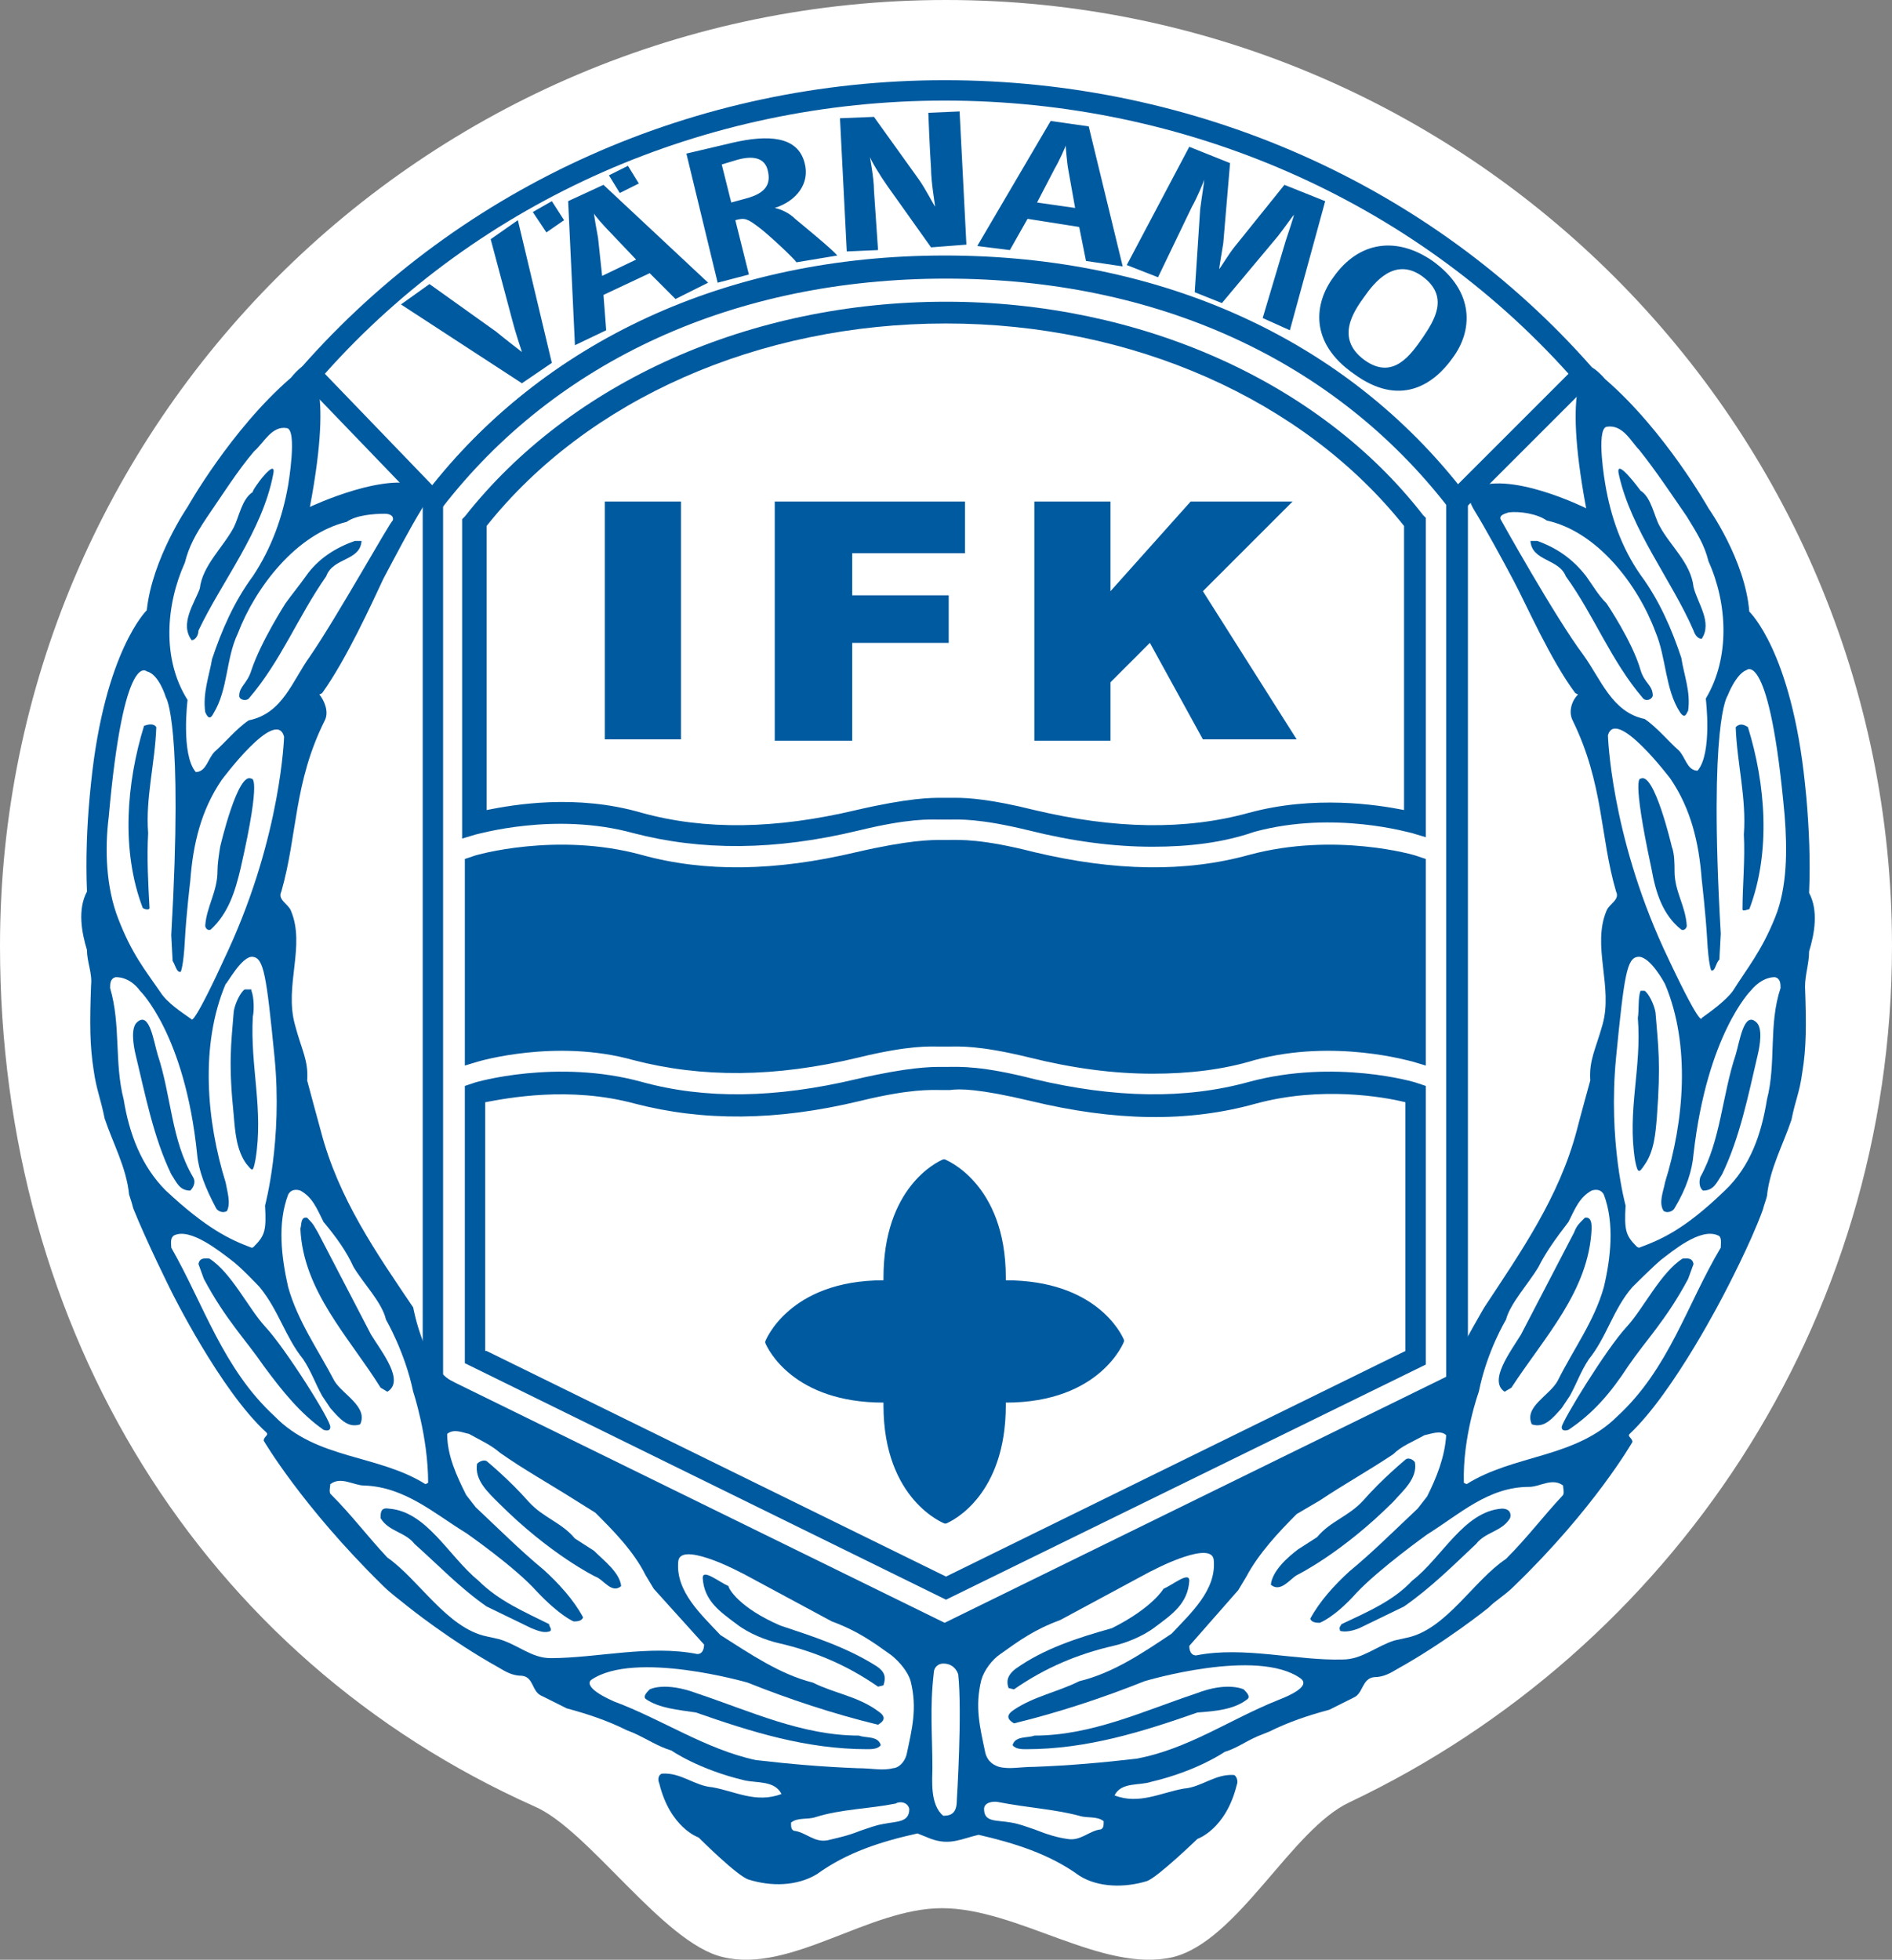 <svg xmlns="http://www.w3.org/2000/svg" viewBox="0 0 305 315.94"><rect x="0" y="0" width="305" height="315.94" fill="#808080" stroke="none"/><path fill="#fff" d="M305 152.5c0 60.912-35.714 113.498-87.425 138.039-9.42 4.381-17.966 22.349-28.484 24.978-11.392 2.629-24.978-7.888-37.248-7.888-11.832 0-24.32 10.517-35.276 7.888-9.641-2.192-21.692-20.597-30.456-24.321C32.648 267.313 0 214.727 0 152.5 0 68.362 68.362 0 152.5 0S305 68.362 305 152.5"/><path fill="#005a9f" d="M150.09 296.455c3.068 1.095 4.82 0 7.668-.658 5.697 1.315 11.395 3.067 16.214 6.573 3.068 1.973 7.45 1.973 10.956.877 1.753-.658 8.107-6.792 8.107-6.792s4.602-1.535 6.355-8.766c.219-.437 0-1.314-.439-1.533-3.067-.22-5.258 1.972-8.107 2.19-3.726.658-7.23 2.63-11.175 1.097 1.096-2.191 3.945-1.534 5.917-2.191 7.45-1.753 11.831-4.821 11.831-4.821 2.192-.658 3.725-1.973 6.135-2.848l1.096-.44c3.067-1.533 6.354-2.628 9.64-3.505l3.945-1.972c1.533-.657 1.314-3.068 3.287-3.287 1.533 0 2.629-.657 3.725-1.314 7.888-4.383 14.68-9.86 14.68-9.86 1.315-1.315 2.63-1.973 4.163-3.506 12.928-12.49 19.063-23.225 19.063-23.225 0-.658-.876-.877-.438-1.315 7.231-6.793 15.337-22.788 15.337-22.788s4.164-7.887 6.135-13.365c.22-.877.439-1.314.658-2.191.438-4.382 2.63-8.325 3.944-12.27.657-3.286 1.314-4.382 1.752-7.67.658-3.943.658-7.668.44-13.803 0-1.972.657-3.725.657-5.697.876-2.849 1.534-6.573 0-9.422.219-5.259 0-10.298-.439-15.338l-.219-2.19c-2.191-21.474-8.984-27.828-8.984-27.828-.657-8.326-6.573-16.652-6.573-16.652s-7.012-12.49-16.652-20.815c0 0-2.63-3.068-2.849-1.534 0 0-4.163 1.315-.219 22.35 0 0-12.708-6.355-18.405-3.069 0 0-1.315.658.438 3.506s4.382 7.669 6.354 11.394 5.916 12.708 9.86 17.967l.439.22c-1.096 1.095-1.534 2.847-.876 4.162 5.039 10.298 4.382 18.624 7.01 27.608.658 1.314-1.095 1.971-1.534 3.067-2.41 5.697 1.097 12.27-.657 18.405-1.096 3.944-2.19 5.696-1.972 8.984 0 0-1.753 6.355-2.19 8.107-2.85 10.737-8.985 19.5-14.9 28.484 0 0-2.849 4.82-6.574 12.05 0 0-1.096 2.63-7.669 6.356-6.573 3.944-10.517 1.972-22.349 10.298 0 0-4.381 1.972-17.528 9.202-12.928 7.231-17.09 5.698-27.389 13.147l-2.41.876c-3.944 3.068-5.697 0-5.697 0-10.299-7.668-15.995-7.01-29.142-14.242-12.927-7.23-17.309-8.546-17.309-8.546-11.613-8.326-15.995-7.011-22.35-10.736-6.572-3.944-7.668-6.355-7.668-6.355-4.82-2.19-6.573-12.05-6.573-12.05-5.917-8.765-12.051-17.53-14.9-28.484-.438-1.535-2.191-8.108-2.191-8.108.219-3.287-.877-4.82-1.972-8.983-1.754-6.355 1.753-12.708-.657-18.406-.439-1.096-2.192-1.753-1.535-3.068 2.63-9.202 1.972-17.528 7.011-27.607.658-1.315 0-3.068-.876-4.163l.438-.22c3.944-5.477 8.107-14.68 9.86-18.405 1.972-3.724 4.382-8.326 6.136-11.174 1.752-2.85.438-3.507.438-3.507-5.478-3.067-18.405 3.068-18.405 3.068 3.944-20.815-.22-22.348-.22-22.348-.218-1.754-2.847 1.533-2.847 1.533-9.641 8.327-16.653 20.816-16.653 20.816s-5.697 8.326-6.574 16.652c0 0-6.792 6.573-8.983 27.827l-.219 2.191c-.438 4.82-.657 10.079-.438 15.338-1.534 2.848-.877 6.574 0 9.422 0 1.972.876 3.725.657 5.697-.219 6.134-.219 9.64.438 13.804.439 3.067 1.096 4.381 1.753 7.668 1.315 3.944 3.506 7.888 3.945 12.27.219.658.438 1.314.657 2.191 2.19 5.48 6.135 13.367 6.135 13.367s7.888 15.994 15.338 22.787c.438.437-.438.657-.438 1.314 0 0 6.135 10.517 19.062 23.225 1.534 1.534 2.849 2.41 4.163 3.506 0 0 6.793 5.478 14.681 9.86 1.096.658 2.191 1.315 3.725 1.315 1.972.22 1.533 2.63 3.286 3.287l3.945 1.972c3.286.876 6.573 1.972 9.64 3.506l1.096.438c2.41 1.095 3.944 2.19 6.135 2.849 0 0 4.382 3.067 11.832 4.82 1.972.438 4.82 0 5.915 2.191-4.162 1.534-7.449-.438-11.174-1.096-2.848-.219-5.04-2.41-8.107-2.19-.657.218-.657 1.095-.438 1.533 1.753 7.23 6.354 8.764 6.354 8.764s6.354 6.355 8.107 6.793c3.506 1.096 7.67 1.096 10.956-.877 4.82-3.505 10.298-5.258 16.214-6.573"/><path fill="#fff" d="M49.957 105.83c-2.849 3.944-4.383 9.203-9.86 10.298-1.972 1.315-3.944 3.725-5.478 5.04-1.096 1.095-1.315 3.067-2.848 3.286h-.22c-2.41-2.848-1.314-11.613-1.314-11.613-4.164-6.573-3.506-15.337-.438-22.13.658-2.63 1.752-4.602 3.505-7.23 2.41-3.506 5.04-7.67 7.67-10.737 1.533-1.315 2.848-4.163 5.258-3.725 1.752.22.219 9.203.219 9.203-.877 5.04-2.63 10.079-5.697 14.68-3.068 4.163-5.04 8.765-6.573 13.366-.439 2.629-1.535 5.477-1.096 8.545.22.438.657 1.534 1.315.22 2.41-3.944 1.972-8.765 3.944-12.928 2.848-7.45 9.421-15.996 17.529-17.967 1.534-1.096 4.382-1.315 6.135-1.315.657 0 1.534.22 1.315 1.096-.22-.219-8.984 15.557-13.366 21.911"/><path fill="#005a9f" d="M44.041 76.47c-1.753 9.202-8.326 17.31-12.05 25.197 0 .658-.439 1.534-1.096 1.534-1.972-2.63.438-5.916 1.314-8.326.439-3.725 3.726-6.574 5.478-9.86.877-1.753 1.316-4.602 3.068-5.698-.22-.218 3.944-5.915 3.286-2.847M46.013 97.285c1.096-1.534 2.192-2.849 3.287-4.382 1.972-2.85 4.82-4.602 7.888-5.697h1.095c-.219 3.287-4.6 2.63-5.696 5.697-4.602 6.573-7.231 13.584-12.49 19.72-.438.437-1.533.218-1.533-.439 0-1.534 1.314-1.972 1.972-4.163 1.533-4.6 5.477-10.736 5.477-10.736"/><path fill="#fff" d="M30.895 164.332c-1.534-1.096-3.944-2.63-5.04-4.382-2.41-3.506-4.601-6.135-6.792-11.832-1.972-5.04-2.192-11.175-1.534-16.433 2.41-27.17 6.135-23.444 6.135-23.444 1.972.438 3.067 4.163 3.067 4.163s2.85 3.944.877 38.344l.22 4.163c.438.658.657 1.972 1.314 1.753 0 0 .438-.876.657-5.04s.877-9.64.877-9.64c.438-5.916 1.753-11.393 5.04-16.214 0 0 8.764-11.832 10.079-7.012 0 0-.439 15.776-8.984 34.4-5.697 12.489-5.916 11.174-5.916 11.174"/><path fill="#005a9f" d="M25.198 117.224c-.22 5.916-1.754 11.394-1.315 17.09-.22 3.944 0 8.107.22 12.051 0 .438-.877.22-1.096 0-3.506-9.203-2.63-20.158.219-29.36.657-.22 1.533-.438 1.972.219M38.782 140.01c-.876 3.726-1.972 7.232-4.82 9.86-.439.22-.877-.218-.877-.656.22-3.068 1.972-5.478 1.972-8.764 0-1.097.22-2.63.438-3.945 0 0 2.85-12.27 5.04-10.955 0 0 1.753-.877-1.753 14.46"/><path fill="#fff" d="M40.754 154.253c1.753.219 2.192 2.848 3.506 16.214 1.315 13.366-1.533 23.883-1.533 23.883.219 3.944 0 4.82-1.753 6.573-.22.219-.22.219-.438.219-3.506-1.315-7.231-3.067-13.804-9.202-3.944-3.945-5.916-9.203-6.792-14.68-1.534-5.916-.438-12.052-2.191-17.967 0-.658 0-1.535.876-1.753 0 0 2.191-.22 3.945 2.19 0 0 7.23 7.013 9.202 26.293.22 2.63 1.315 5.478 3.068 8.765.219.437 1.095.877 1.753.437.657-1.314 0-3.286-.22-4.6-3.068-9.861-4.163-22.13 0-31.99.218 0 2.629-4.601 4.381-4.382"/><path fill="#005a9f" d="M40.535 159.73c.438 1.096.438 3.287.22 4.164-.439 8.108 1.752 14.9.437 23.007-.438 2.19-.438 1.972-1.533.657-1.535-2.191-1.754-5.039-1.973-7.668-.876-8.546-.438-11.395 0-16.873.22-1.314 1.096-3.067 1.753-3.505h1.095zM25.417 170.03c2.191 6.573 2.191 13.804 5.697 19.72.438.657.219 1.532-.438 2.19-1.753 0-2.191-1.315-3.068-2.63-2.849-5.916-4.163-12.707-5.696-19.062-.438-1.753-.877-4.602.219-5.478 1.971-1.753 2.628 3.068 3.286 5.26"/><path fill="#fff" d="M53.243 226.997c1.534 1.753 2.85 3.287 4.821 2.63 1.315-2.85-2.849-4.82-4.163-7.011-2.63-5.04-5.917-9.642-7.45-15.12-1.096-4.82-1.753-10.298 0-14.9.438-.874 1.314-.874 1.972-.656 1.972 1.096 2.629 2.848 3.725 5.04 2.19 2.63 3.725 4.82 4.82 7.231 1.534 2.63 4.602 5.696 5.26 8.545 0 0 3.067 5.259 4.382 11.613 0 0 2.41 7.23 2.41 14.68l-.438.219c-7.67-4.819-17.53-3.944-24.322-10.954-8.326-7.67-11.393-17.968-16.652-27.17 0-.658-.219-1.533.438-1.972 2.63-1.316 7.45 2.629 9.203 3.943 1.534 1.097 4.601 4.383 4.601 4.383 3.068 3.725 4.164 8.107 7.012 11.613 1.315 1.972 1.972 3.944 3.067 5.916z"/><path fill="#005a9f" d="M42.727 213.85c-2.63-2.849-5.478-8.764-8.984-10.954-.657 0-1.534-.22-1.753.875l.876 2.411c3.506 6.574 6.793 9.86 9.641 14.023 3.068 4.163 5.916 7.67 9.64 10.298 0 0 1.096.439 1.096-.438.22-.876-7.23-12.708-10.516-16.214M59.817 215.165c1.753 2.85 5.478 7.45 2.63 9.202l-1.096-.657c-5.04-8.108-12.49-15.556-12.928-25.636.22-.658 0-1.972 1.096-1.752 1.096 1.095 1.096 1.314 1.753 2.41z"/><path fill="#fff" d="M113.499 265.122c0 .658-.22 1.534-1.096 1.534-7.668-1.534-16.214.658-23.664.658-3.067 0-5.258-2.191-8.326-3.068l-1.972-.438c-6.354-1.314-10.956-9.203-15.995-12.708-3.286-3.506-5.696-6.793-9.203-10.298-.219-.439 0-1.096 0-1.535 1.753-1.314 3.725.22 5.478.22 6.574.22 11.394 4.601 16.434 7.67 0 0 7.888 5.477 11.393 9.421 3.726 3.944 5.916 4.82 5.916 4.82.438 0 1.315 0 1.534-.658-1.534-2.848-3.944-5.477-6.354-7.668-3.726-3.068-7.45-6.793-10.956-10.08l-1.533-1.972c-1.535-3.068-3.068-6.354-3.068-9.86 1.096-.876 2.41-.218 3.506 0 1.972 1.096 3.505 1.753 5.039 3.067 3.725 2.63 7.669 4.821 11.832 7.45l3.506 2.191c2.849 2.85 6.135 6.135 8.107 10.08l1.315 2.19z"/><path fill="#005a9f" d="M95.751 250.004c1.534 1.534 4.163 3.505 4.383 5.697-1.535 1.315-2.85-1.096-4.164-1.534 0 0-7.23-3.506-15.557-11.832-1.753-1.753-3.944-3.726-3.506-6.355.438-.438 1.096-.658 1.534-.438 0 0 3.725 3.067 6.792 6.574 2.41 2.629 5.259 3.287 7.45 5.916zM78.441 258.987c-4.383-3.068-7.67-6.573-11.613-10.08-1.534-1.971-4.163-1.971-5.477-4.162 0-.877 0-1.753 1.314-1.534 6.136.438 9.641 7.669 14.461 11.612 3.287 3.287 7.45 5.04 11.394 7.012 0 .438.438.658.22 1.096-.877.438-1.973 0-3.068-.438z"/><path fill="#fff" d="M95.313 270.819c7.012-4.821 25.197.438 25.197.438 6.574 2.63 13.804 5.04 21.035 6.793 1.096-.658 1.315-1.315 0-2.191-3.286-2.41-7.012-2.85-10.517-4.602-5.26-1.315-10.08-4.602-14.9-7.668-3.068-3.288-7.231-7.012-6.792-11.832.219-3.288 9.202 1.314 9.202 1.314l1.315.657 14.242 7.67c4.164 1.534 6.574 3.286 9.641 5.478 1.315 1.095 2.63 2.629 3.068 4.163 1.096 4.382.22 7.67-.657 11.831-.438 1.535-1.535 2.191-2.192 2.191-1.753.44-3.286 0-5.696 0-5.698-.219-10.737-.657-16.433-1.314-8.108-1.752-15.119-6.573-22.788-9.422-5.478-2.41-3.725-3.506-3.725-3.506"/><path fill="#005a9f" d="M125.769 262.054c5.259 1.754 10.736 3.506 15.556 6.574 1.315.876 1.534 1.753 1.096 3.067l-.877.22c-5.04-3.506-10.298-5.697-15.994-7.011-1.973-.44-4.821-1.535-6.793-3.068-2.63-1.973-5.259-3.726-5.477-7.45 0-1.534 2.629.658 4.162 1.315 0 .438 1.753 3.506 8.327 6.353"/><path fill="#fff" d="M154.252 290.1c0 1.973-.657 2.63-2.19 2.63-2.191-1.753-1.754-5.916-1.754-7.67 0-5.477-.438-9.64.22-15.336 0-.876.657-1.534 1.533-1.534 1.973 0 2.41 1.752 2.41 1.752.658 6.136-.219 20.159-.219 20.159"/><path fill="#005a9f" d="M112.403 273.01c8.546 2.849 16.871 6.792 26.074 6.792 1.096.439 3.068 0 3.506 1.535-.438.658-1.534.658-2.191.658-9.86 0-18.843-2.85-27.608-5.917-2.848-.438-5.916-.658-8.107-2.191-.438-.438.22-1.096.658-1.534 0 0 2.41-1.315 7.668.657"/><path fill="#fff" d="M146.584 291.634c0 2.191-1.972 1.972-4.164 2.411-1.314.22-2.41.657-3.724 1.096-2.191.876-3.506 1.095-5.259 1.534-2.191.438-3.506-1.315-5.478-1.534-.438-.22-.438-.658-.438-1.315 1.095-.876 2.63-.438 3.944-.876 4.163-1.315 8.545-1.315 12.927-2.191.658-.44 1.973-.22 2.192.875M241.896 83.7c-.22-.658.658-.877 1.315-1.096 1.753-.219 4.601.22 6.135 1.315 8.107 1.753 14.68 10.298 17.528 17.967 1.753 4.163 1.534 9.203 3.944 12.928.877 1.314 1.096 0 1.315-.22.439-3.067-.658-5.696-1.096-8.545-1.534-4.6-3.505-9.203-6.573-13.365-3.068-4.382-4.82-9.422-5.697-14.68 0 0-1.534-8.765.22-9.203 2.629-.439 3.944 2.41 5.258 3.724 2.63 3.287 5.259 7.231 7.67 10.737 1.752 2.848 2.848 4.6 3.505 7.23 3.068 6.793 3.505 15.557-.438 22.13 0 0 1.096 8.765-1.315 11.613h-.219c-1.534-.219-1.753-2.19-2.848-3.286-1.535-1.315-3.507-3.725-5.478-5.04-5.26-1.096-7.012-6.354-9.861-10.298-4.6-6.135-13.365-21.911-13.365-21.911"/><path fill="#005a9f" d="M264.464 79.099c1.753 1.095 2.192 4.163 3.068 5.696 1.753 3.288 5.04 5.917 5.478 9.86.658 2.63 3.068 5.698 1.314 8.327-.657 0-1.095-.657-1.314-1.315-3.506-8.107-10.079-16.214-12.051-25.197-.657-3.068 3.505 2.629 3.505 2.629M264.464 108.021c.658 2.192 1.973 2.41 1.973 4.164-.22.657-1.096.876-1.535.438-5.258-6.136-7.887-13.366-12.489-19.72-1.096-2.849-5.477-2.41-5.697-5.697h1.096c3.068 1.096 5.697 2.848 7.888 5.697 1.096 1.534 1.972 3.068 3.287 4.382 0 0 4.163 6.135 5.477 10.736"/><path fill="#fff" d="M268.19 152.938c-8.546-18.624-8.984-34.4-8.984-34.4 1.315-4.602 10.08 7.011 10.08 7.011 3.286 4.82 4.6 10.298 5.038 16.215 0 0 .658 5.696.877 9.64.22 4.164.658 5.04.658 5.04.658.219.658-1.096 1.314-1.753l.22-4.164c-1.973-34.4 1.095-38.344 1.095-38.344s1.315-3.505 3.067-4.163c0 0 3.726-3.506 6.136 23.445.437 5.478.437 11.613-1.535 16.433-2.19 5.478-4.601 8.326-6.792 11.831-1.096 1.534-3.506 3.287-5.04 4.383 0 .22-.219 1.535-6.134-11.174"/><path fill="#005a9f" d="M279.803 117.224c.657-.657 1.315-.438 1.972 0 2.849 9.203 3.725 20.158.219 29.36-.22 0-1.096.439-1.096 0 0-3.724.439-8.106.22-12.05.437-5.916-1.096-11.394-1.315-17.31M264.464 125.55c2.192-1.315 5.04 10.955 5.04 10.955.439 1.096.439 2.848.439 3.945 0 3.286 1.752 5.477 1.972 8.764 0 .438-.438.877-.877.657-3.067-2.41-4.163-6.135-4.82-9.86-3.287-15.338-1.754-14.461-1.754-14.461"/><path fill="#fff" d="M268.408 158.635c4.164 9.86 3.068 22.13 0 31.99-.219 1.315-1.095 3.286-.219 4.601.658.44 1.534 0 1.753-.438 1.972-3.287 2.849-6.135 3.067-8.764 2.192-19.28 9.203-26.293 9.203-26.293 1.972-2.41 3.944-2.19 3.944-2.19.877.219.877 1.095.877 1.752-1.973 5.917-.658 12.052-2.192 17.968-.876 5.476-2.63 10.735-6.793 14.68-6.573 6.354-10.298 7.887-13.803 9.201 0 0-.22 0-.44-.218-1.751-1.754-1.971-2.63-1.751-6.573 0 0-2.85-10.3-1.535-23.884 1.315-13.365 1.753-15.994 3.506-16.214 1.974-.22 4.383 4.382 4.383 4.382"/><path fill="#005a9f" d="M264.464 159.73h.658c.658.44 1.535 2.192 1.753 3.506.438 5.48.876 8.108.22 16.872-.22 2.629-.438 5.478-1.973 7.67-.876 1.314-1.095 1.532-1.534-.658-1.315-8.108 1.096-14.9.439-23.007.219-1.314 0-3.286.437-4.383M279.803 170.03c.657-2.192 1.315-7.013 3.287-5.26 1.095.877.657 3.725.219 5.478-1.534 6.573-2.849 13.147-5.697 19.062-.876 1.316-1.315 2.63-3.067 2.63-.658-.438-.658-1.533-.439-2.19 3.286-5.917 3.505-13.147 5.697-19.72"/><path fill="#fff" d="M253.071 225.025c1.096-1.972 1.753-3.943 3.068-5.916 2.848-3.506 3.943-8.108 7.01-11.613 0 0 3.288-3.286 4.602-4.382 1.753-1.315 6.355-5.26 9.203-3.944.657.219.438 1.314.438 1.972-5.478 9.202-8.326 19.501-16.652 27.17-6.793 6.792-16.652 6.135-24.32 10.954l-.44-.218c-.218-7.45 2.412-14.681 2.412-14.681 1.314-6.573 4.38-11.612 4.38-11.612.659-2.63 3.726-5.917 5.26-8.546 1.095-2.191 2.63-4.383 4.82-7.23 1.096-2.192 1.753-3.945 3.725-5.041.658-.219 1.534-.219 1.972.657 1.754 4.602 1.096 10.3 0 14.9-1.533 5.477-4.82 9.86-7.45 15.119-1.314 2.41-5.477 4.162-4.162 7.011 1.972.657 3.287-.877 4.82-2.63z"/><path fill="#005a9f" d="M251.757 230.065c0 .877 1.095.438 1.095.438 3.944-2.629 6.793-5.915 9.64-10.298 2.85-4.163 6.136-7.45 9.641-14.023l.877-2.411c-.22-1.096-1.096-.875-1.752-.875-3.507 2.19-6.356 8.106-8.985 10.955-3.286 3.506-10.516 15.338-10.516 16.214M253.728 198.732c.44-1.095.658-1.314 1.754-2.41 1.095-.219 1.095 1.096 1.095 1.753-.438 10.08-7.669 17.528-12.927 25.636l-1.096.657c-2.63-1.752.876-6.354 2.629-9.202z"/><path fill="#fff" d="m199.609 256.358 1.314-2.191c1.972-3.725 5.259-7.231 8.107-10.08l3.726-2.19c3.944-2.63 7.887-4.82 11.831-7.45 1.315-1.314 3.068-1.972 5.04-3.068 1.096-.218 2.629-.876 3.506 0-.22 3.506-1.535 6.793-3.068 9.86l-1.534 1.973c-3.506 3.287-7.23 7.012-10.956 10.079-2.41 2.19-4.82 4.82-6.354 7.669.219.658 1.096.658 1.534.658 0 0 2.41-.877 5.916-4.82 3.725-3.945 11.394-9.423 11.394-9.423 5.258-3.287 9.86-7.668 16.433-7.668 1.753 0 3.725-1.535 5.478-.22 0 .438.219 1.096 0 1.534-3.287 3.507-5.697 6.794-9.203 10.299-5.258 3.505-9.64 11.393-15.995 12.708l-1.972.438c-2.849.877-5.259 3.068-8.326 3.068-7.45.22-15.996-2.191-23.664-.658-.876 0-1.096-.877-1.096-1.534z"/><path fill="#005a9f" d="M212.316 247.813c2.191-2.63 5.04-3.287 7.45-5.916 3.068-3.506 6.793-6.575 6.793-6.575.438-.437 1.315 0 1.534.44.438 2.629-1.973 4.6-3.506 6.354-8.326 8.326-15.557 11.832-15.557 11.832-1.096.657-2.63 2.848-4.163 1.533.22-2.19 2.63-4.382 4.382-5.696zM219.109 262.493c-1.095.438-2.19.657-3.067.438-.22-.658 0-.658.219-1.096 4.163-1.972 8.326-3.725 11.394-7.012 4.82-3.724 8.326-11.174 14.46-11.612 1.315 0 1.535.876 1.315 1.534-1.314 2.19-3.944 2.19-5.478 4.163-3.725 3.506-7.23 7.011-11.613 10.08z"/><path fill="#fff" d="M205.963 274.106c-7.669 3.067-14.462 7.888-22.788 9.422-5.696.657-10.736 1.096-16.433 1.314-2.41 0-3.944.439-5.697 0-.657-.219-1.752-.658-2.191-2.19-.875-4.164-1.752-7.45-.657-11.833.438-1.534 1.753-3.286 3.068-4.163 3.067-2.191 5.477-3.944 9.64-5.478l14.242-7.67 1.315-.657s8.983-4.601 9.203-1.314c.437 4.82-3.726 8.545-6.793 11.831-4.601 3.068-9.422 6.355-14.9 7.67-3.505 1.753-7.23 2.41-10.517 4.6-1.315.877-1.096 1.535 0 2.192 7.23-1.752 14.461-4.163 21.034-6.792 0 0 18.186-5.478 25.198-.439.22.22 1.973 1.315-3.724 3.507"/><path fill="#005a9f" d="M187.558 256.139c1.533-.658 4.163-2.849 4.163-1.315-.219 3.725-2.848 5.479-5.477 7.45-1.973 1.534-4.821 2.63-6.794 3.067-5.696 1.315-10.955 3.507-15.995 7.012l-.876-.219c-.439-1.315 0-2.192 1.096-3.068 4.601-3.287 10.079-5.04 15.556-6.573 6.573-3.286 8.327-6.354 8.327-6.354M200.484 272.353c.44.438 1.097 1.096.658 1.534-2.19 1.753-5.258 1.972-8.107 2.191-8.764 3.067-17.748 5.917-27.608 5.917-.657 0-1.752 0-2.19-.658.438-1.535 2.41-1.096 3.505-1.535 9.202 0 17.53-3.943 26.074-6.792 5.04-1.972 7.668-.657 7.668-.657"/><path fill="#fff" d="M158.635 291.634c0-1.095 1.533-1.315 2.41-1.095 4.382.876 8.765 1.095 12.928 2.19 1.314.44 2.849 0 3.944.877 0 .658 0 1.096-.438 1.314-1.972.22-3.287 1.973-5.479 1.535-1.533-.22-3.067-.658-5.258-1.535-1.315-.437-2.41-.876-3.725-1.095-2.41-.438-4.382 0-4.382-2.19"/><g fill="#005a9f"><path d="M97.504 80.852h12.27v38.344h-12.27zM125.111 80.852h30.456v8.326h-18.185v6.792h15.556v7.67h-15.556v15.775h-12.49V80.852zM166.742 80.852h12.27v14.46l12.928-14.46h16.433l-14.46 14.46 15.118 23.884h-15.119l-8.545-15.557-6.354 6.355v9.422h-12.271z"/></g><path fill="#005a9f" d="M185.804 136.505c-6.354 0-12.927-.876-19.938-2.629-8.108-1.972-11.174-1.753-12.928-1.753h-1.533c-1.534 0-4.821-.22-12.928 1.753-13.585 3.286-25.417 3.286-36.372.438-12.708-3.506-25.198.22-25.417.22l-2.19.657V83.7l.437-.438c17.091-21.692 46.013-34.62 77.565-34.62 31.332 0 60.255 12.928 76.907 34.4l.44.439v51.49l-2.192-.657c-.22 0-12.49-3.724-25.417-.219-5.04 1.753-10.518 2.41-16.434 2.41m-31.77-7.887c1.973 0 5.697.219 12.708 1.972 12.928 3.068 24.322 3.287 34.62.438 10.517-2.848 20.596-1.314 24.978-.438V84.796C210.125 64.418 182.518 52.15 152.5 52.15c-30.237 0-57.844 12.27-74.059 32.646v45.795c4.383-.877 14.461-2.63 24.978.438 10.299 2.849 21.692 2.63 34.62-.438 8.545-1.973 12.05-1.973 13.804-1.973h2.191"/><g fill="#005a9f"><path d="M228.093 169.372s-12.928-3.944-26.293-.22c-13.366 3.725-26.074 1.973-35.496-.218-9.422-2.19-12.49-1.753-13.804-1.753h-.22c-1.314 0-4.382-.438-13.803 1.753s-22.13 4.163-35.496.438c-13.365-3.725-26.293.219-26.293.219v-29.798s12.928-3.944 26.293-.22c13.366 3.725 26.293 1.754 35.496-.437 9.422-2.192 12.49-1.754 13.804-1.754h.219c1.315 0 4.382-.438 13.804 1.754 9.422 2.19 22.13 4.162 35.496.438 13.365-3.725 26.293.219 26.293.219z"/><path d="M185.804 173.096c-6.354 0-12.927-.877-19.938-2.629-8.108-1.972-11.174-1.752-12.928-1.752h-1.533c-1.534 0-4.821-.22-12.928 1.752-13.585 3.287-25.417 3.287-36.372.438-12.49-3.504-24.979.22-24.979.22l-2.19.657v-33.304l1.314-.439c.438-.219 13.585-3.944 27.17-.219 10.298 2.849 21.691 2.63 34.619-.438 8.545-1.972 12.05-1.972 13.804-1.972h1.095c1.754 0 5.26-.22 13.804 1.972 12.928 3.068 24.322 3.287 34.62.438 13.803-3.725 26.73 0 27.169.22l1.315.438v33.304l-2.191-.657c-.22 0-12.49-3.725-25.417-.22-5.04 1.534-10.518 2.191-16.434 2.191m-31.77-7.887c1.973 0 5.697.22 12.708 1.972 12.928 3.067 24.322 3.287 34.62.438 10.517-2.848 20.596-1.315 24.978-.438v-26.074c-3.506-.877-13.584-2.629-24.102.22-10.955 3.068-22.787 2.848-36.372-.439-8.108-1.971-11.174-1.752-12.928-1.752h-1.533c-1.534 0-4.821-.22-12.928 1.752-13.585 3.287-25.417 3.287-36.372.439-10.517-2.849-20.597-.877-24.102-.22v26.074c4.382-.877 14.46-2.63 24.978.438 10.299 2.849 21.692 2.63 34.62-.438 8.545-1.972 12.05-1.972 13.804-1.972h2.629"/></g><path fill="#005a9f" d="m152.5 257.892-77.565-38.125v-44.699l1.315-.438c.438-.219 13.585-3.944 27.17-.219 10.298 2.85 21.691 2.63 34.619-.437C146.584 172 150.089 172 151.843 172h1.095c1.754 0 5.26-.22 13.804 1.973 12.928 3.066 24.322 3.287 34.62.437 13.803-3.725 26.73 0 27.169.22l1.315.437v44.918zm-74.059-40.098 74.059 36.373 74.059-36.373v-40.096c-3.506-.877-13.585-2.63-24.102.219-10.956 3.067-22.787 2.847-36.373-.44-8.326-1.972-11.392-1.972-12.927-1.752h-1.534c-1.534 0-4.82-.219-12.927 1.753-13.585 3.286-25.416 3.286-36.373.439-10.517-2.85-20.596-.877-24.102-.22v40.097z"/><path fill="#005a9f" d="M142.42 226.12c-14.46 0-18.623-8.545-19.061-9.64v-.219s3.725-9.86 19.062-9.86v-.438c0-14.461 8.545-18.624 9.64-19.062h.22s9.86 3.725 9.86 19.062v.438c14.46 0 18.624 8.546 19.062 9.642v.218s-3.725 9.86-19.063 9.86v.44c0 14.46-8.545 18.623-9.64 19.061h-.22s-9.86-3.724-9.86-19.062z"/><path fill="#005a9f" d="m152.28 265.56-.656-.438-83.481-40.974V80.194l.438-.438c18.843-24.76 48.642-38.563 83.7-38.563s64.856 13.585 83.918 38.344l.438.438v144.173zm-80.85-43.602 80.85 39.659 80.852-39.66V81.072c-18.405-23.444-47.108-36.592-80.851-36.592-33.743.22-62.446 13.147-80.851 36.81v.44z"/><path fill="#005a9f" d="M69.896 83.48 47.547 60.257l1.096-1.096c25.855-29.36 63.542-46.232 103.639-46.232 40.535 0 78.44 16.871 104.295 46.232l1.096 1.314-23.007 23.007-1.095-1.534c-18.406-23.883-47.11-37.03-81.071-37.03-33.962 0-62.884 13.147-81.29 37.03zM52.367 60.256l17.31 17.967c19.062-23.883 48.423-36.81 82.604-36.81 34.4 0 63.542 13.146 82.604 36.81l17.966-17.967c-25.197-28.046-61.788-44.04-100.57-44.04-38.563 0-74.936 15.994-99.914 44.04"/><g fill="#005a9f"><path d="m88.958 58.502-4.82 3.287-19.5-12.708 4.6-3.287 10.737 7.67c1.315 1.095 4.164 3.286 4.164 3.286s-1.096-3.287-1.535-5.04L79.1 38.564l4.382-3.068zM108.897 48.204l-4.163-4.163-7.45 3.506.438 5.696-5.039 2.411-1.095-23.226 5.696-2.629 16.871 15.776zM98.38 37.468c-.876-.876-2.629-2.848-2.629-3.067 0 .219.438 2.848.657 3.944l.658 6.135 5.478-2.63zM128.398 42.288c-.438-.657-4.383-4.381-6.135-5.696-1.753-1.315-2.191-1.534-3.725-1.096l2.19 8.764-5.038 1.315-5.04-20.815 7.45-1.753c5.696-1.315 10.516-1.096 11.613 3.286.876 3.287-1.316 6.135-4.821 7.23 1.095.22 2.41.878 3.286 1.754 1.315 1.096 6.136 5.04 6.793 5.917zm-9.86-16.433-2.191.658 1.534 6.135 2.41-.657c3.286-.877 3.944-2.41 3.506-4.383-.438-2.19-2.41-2.63-5.26-1.753M150.09 39.878l-7.012-9.86c-1.095-1.533-2.848-4.382-2.848-4.82 0 .219.657 3.506.657 5.478.22 3.287.657 9.64.657 9.64l-5.04.22-1.095-21.473 5.478-.22 7.231 10.08c1.096 1.534 2.41 4.163 2.63 4.382 0-.219-.658-3.944-.658-6.135-.22-3.067-.438-8.984-.438-8.984l5.04-.219 1.096 21.473zM175.069 42.07l-1.096-5.478-8.326-1.315-2.85 5.04-5.258-.658 11.832-20.157 6.136.876 5.478 22.568zm-2.85-14.68c-.219-1.097-.437-3.945-.437-3.945 0 .22-1.096 2.63-1.754 3.725l-2.848 5.478 6.134.877zM203.552 51.272l3.725-12.49c.438-1.314 1.315-3.944 1.315-4.163-.22.22-1.752 2.41-2.63 3.506l-8.983 10.736-4.382-1.752.876-13.366c.22-1.753.658-4.382.658-4.82 0 .219-1.315 3.286-1.972 4.382L186.68 44.7l-5.04-1.972 10.079-19.063 6.573 2.63-1.096 12.927c-.219 1.315-.658 3.945-.658 4.163.22-.22 1.534-2.41 2.411-3.506l8.107-10.079 6.573 2.63-5.696 20.814zM218.233 60.255c-7.231-5.04-6.355-11.394-3.287-15.557 4.163-5.916 10.298-6.573 15.994-2.63 7.012 5.04 6.355 11.395 3.287 15.558-3.066 4.382-8.545 8.107-15.994 2.63m10.955-15.776c-4.382-3.068-7.669 1.096-9.203 3.288-1.752 2.41-4.82 6.792 0 10.297 4.602 3.287 7.45-.876 9.422-3.724 1.754-2.63 4.383-6.573-.219-9.86"/></g><path fill="#005a9f" d="m98.161 28.265 3.067-1.533 1.753 2.848-3.067 1.534zM85.891 34.181l3.067-1.753 1.972 3.068-2.848 1.972z"/></svg>